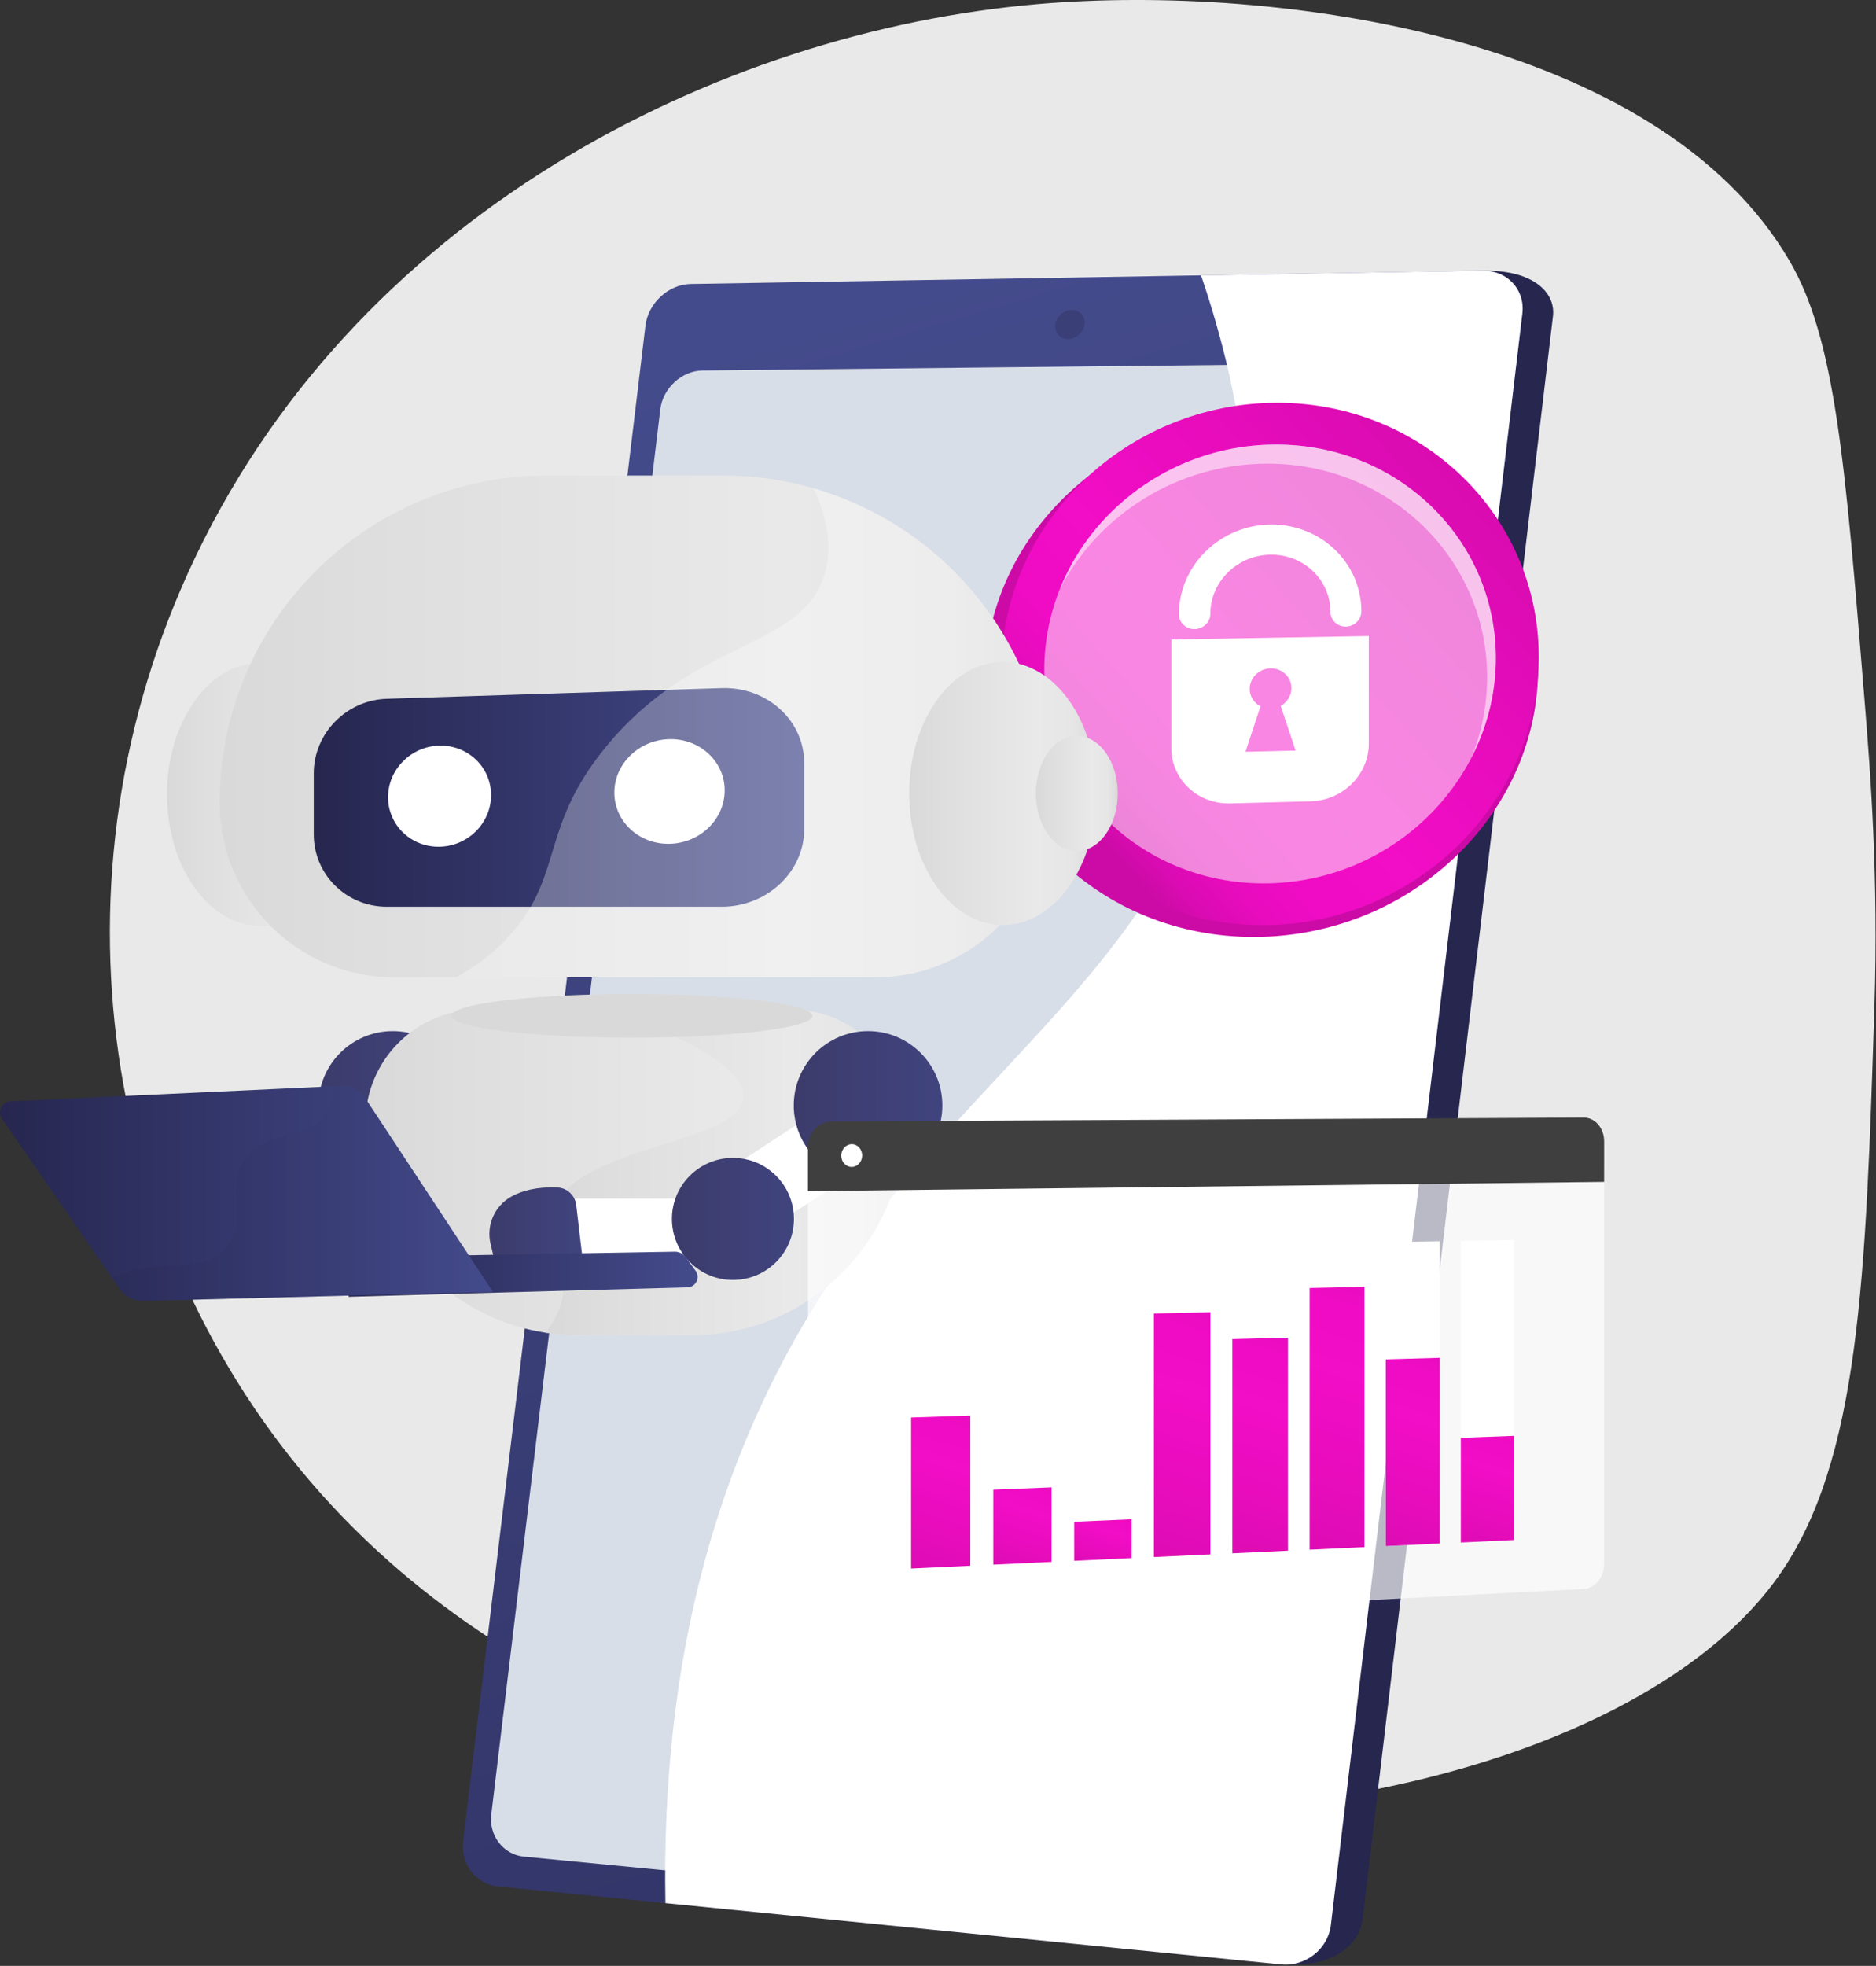 <svg xmlns="http://www.w3.org/2000/svg" width="631" height="661" viewBox="0 0 631 661" fill="none"><rect x="0" y="0" width="631" height="661" fill="#333333" stroke="none"/><path d="M627.197 236.103C620.599 154.751 617.299 114.075 601.943 87.754C557.974 12.4 430.138 -5.519 349.399 1.35C241.307 10.549 117.653 72.687 63.222 192.659C13.786 301.629 36.581 424.972 111.072 505.658C247.626 653.568 529.308 627.16 598.117 530.106C625.579 491.372 627.556 429.504 630.465 338.625C631.866 294.877 629.139 260.014 627.2 236.103H627.197Z" fill="#E9E9E9"></path><path d="M228.529 110.399L167.533 617.393C166.618 624.995 171.857 631.809 179.198 632.537L433.258 660.43C448.82 661.397 457.341 653.446 458.304 645.363L522.343 106.343C523.298 98.306 515.663 91.025 500.033 91.025L243.663 96.424C236.241 96.549 229.444 102.836 228.534 110.397L228.529 110.399Z" fill="url(#paint0_linear_26_615)"></path><path d="M217.094 109.528L155.763 619.057C154.843 626.698 160.101 633.547 167.466 634.28L430.854 660.504C439.112 661.326 446.68 655.352 447.645 647.228L512.043 105.424C513.003 97.344 506.938 90.85 498.59 90.992L232.281 95.486C224.832 95.61 218.006 101.931 217.092 109.53L217.094 109.528Z" fill="url(#paint1_linear_26_615)"></path><path d="M222.093 137.631L165.246 610.067C164.387 617.204 169.312 623.592 176.205 624.262L423.913 648.341C431.589 649.088 438.623 643.512 439.523 635.949L499.037 135.448C499.933 127.925 494.302 121.836 486.547 121.92L236.296 124.585C229.329 124.659 222.946 130.53 222.091 137.634L222.093 137.631Z" fill="#D8DEE8"></path><path style="mix-blend-mode:multiply" opacity="0.3" d="M354.927 109.175C354.601 111.888 356.548 114.06 359.277 114.024C362.009 113.99 364.49 111.759 364.815 109.041C365.141 106.324 363.187 104.152 360.455 104.193C357.726 104.234 355.253 106.463 354.929 109.175H354.927Z" fill="url(#paint2_linear_26_615)"></path><g style="mix-blend-mode:soft-light"><path d="M264.919 454.761C315.63 361.004 391.387 332.939 414.194 236.311C426.522 184.08 418.123 134.088 403.976 92.586L498.594 90.989C506.943 90.848 513.008 97.343 512.048 105.422L447.649 647.226C446.684 655.352 439.116 661.326 430.858 660.502L223.81 639.888C222.28 555.878 242.318 496.553 264.922 454.759L264.919 454.761Z" fill="white"></path></g><path d="M331.181 229.593C331.181 179.773 374.639 139.394 426.791 139.399C477.401 139.404 517.342 177.659 517.342 224.843C517.342 272.027 477.401 312.32 426.791 314.908C374.639 317.575 331.181 279.41 331.181 229.593Z" fill="url(#paint3_linear_26_615)"></path><path d="M336.802 225.621C336.802 175.801 379.004 135.422 429.645 135.427C478.789 135.432 517.576 173.687 517.576 220.871C517.576 268.054 478.789 308.347 429.645 310.936C379.001 313.603 336.802 275.438 336.802 225.621Z" fill="url(#paint4_linear_26_615)"></path><g style="mix-blend-mode:soft-light" opacity="0.5"><path d="M351.25 225.24C351.25 183.384 386.704 149.457 429.252 149.464C470.541 149.469 503.129 181.61 503.129 221.251C503.129 260.893 470.543 294.746 429.252 296.92C386.704 299.161 351.25 267.097 351.25 225.243V225.24Z" fill="white"></path></g><g style="mix-blend-mode:soft-light" opacity="0.5"><path d="M426.324 155.898C467.613 155.903 500.201 188.043 500.201 227.685C500.201 237.111 498.341 246.202 494.977 254.625C500.187 244.483 503.132 233.132 503.132 221.254C503.132 181.612 470.546 149.472 429.254 149.467C396.439 149.464 367.861 169.653 356.495 198.087C369.367 173.089 396.041 155.898 426.324 155.9V155.898Z" fill="white"></path></g><path d="M393.975 214.995V251.527C393.975 262.088 402.86 270.42 413.787 270.135L440.883 269.429C451.679 269.146 460.404 260.448 460.404 249.997V213.851L393.975 214.997V214.995ZM418.93 252.762L423.965 237.503C421.808 236.39 420.348 234.197 420.348 231.642C420.348 227.893 423.494 224.792 427.368 224.721C431.237 224.646 434.371 227.62 434.371 231.362C434.371 233.912 432.915 236.16 430.765 237.362L435.781 252.369L418.93 252.762Z" fill="white"></path><path d="M452.701 210.683C449.826 210.731 447.494 208.507 447.494 205.712C447.494 194.974 438.479 186.355 427.363 186.499C416.208 186.642 407.103 195.551 407.103 206.357C407.103 209.167 404.739 211.485 401.821 211.535C398.9 211.583 396.53 209.342 396.53 206.527C396.53 190.08 410.399 176.543 427.365 176.354C444.24 176.165 457.899 189.262 457.899 205.55C457.899 208.337 455.574 210.637 452.701 210.685V210.683Z" fill="white"></path><path d="M130.63 363.461L64.504 406.717L77.736 426.946L143.863 383.69L130.63 363.461Z" fill="white"></path><path d="M132.098 396.672C145.9 396.672 157.089 385.483 157.089 371.681C157.089 357.878 145.9 346.689 132.098 346.689C118.296 346.689 107.107 357.878 107.107 371.681C107.107 385.483 118.296 396.672 132.098 396.672Z" fill="url(#paint5_linear_26_615)"></path><path d="M91.348 429.823C102.378 427.219 109.21 416.167 106.606 405.136C104.003 394.106 92.951 387.274 81.92 389.878C70.89 392.481 64.058 403.534 66.662 414.564C69.265 425.595 80.317 432.426 91.348 429.823Z" fill="url(#paint6_linear_26_615)"></path><path d="M87.656 311.338C105.043 311.338 119.138 291.53 119.138 267.097C119.138 242.663 105.043 222.855 87.656 222.855C70.269 222.855 56.174 242.663 56.174 267.097C56.174 291.53 70.269 311.338 87.656 311.338Z" fill="url(#paint7_linear_26_615)"></path><path d="M183.874 159.894H243.127C303.881 159.894 353.134 209.146 353.134 269.9C353.134 302.321 326.852 328.6 294.434 328.6H132.57C100.151 328.6 73.87 302.318 73.87 269.9C73.87 209.146 123.122 159.894 183.876 159.894H183.874Z" fill="url(#paint8_linear_26_615)"></path><path d="M194.279 448.891H232.719C272.136 448.891 304.087 416.937 304.087 377.523C304.087 356.489 287.038 339.439 266.004 339.439H160.992C139.958 339.439 122.909 356.489 122.909 377.523C122.909 416.939 154.863 448.891 194.277 448.891H194.279Z" fill="url(#paint9_linear_26_615)"></path><path d="M130.089 304.874H242.72C257.983 304.874 270.505 293.173 270.505 278.743V256.613C270.505 242.18 257.983 230.882 242.72 231.368L130.089 234.961C116.459 235.397 105.531 246.617 105.531 260.027V280.591C105.531 294.001 116.459 304.874 130.089 304.874Z" fill="url(#paint10_linear_26_615)"></path><path d="M206.634 266.501C206.634 276.14 214.839 283.85 225.041 283.72C235.336 283.591 243.749 275.544 243.749 265.747C243.749 255.952 235.336 248.245 225.041 248.534C214.836 248.819 206.634 256.864 206.634 266.501Z" fill="white"></path><path d="M130.52 268.05C130.52 277.364 138.182 284.819 147.709 284.7C157.317 284.577 165.17 276.808 165.17 267.346C165.17 257.884 157.319 250.433 147.709 250.703C138.182 250.972 130.52 258.736 130.52 268.05Z" fill="white"></path><g style="mix-blend-mode:soft-light" opacity="0.3"><path d="M172.626 313.172C189.376 293.491 181.932 277.751 203.832 251.079C233.964 214.382 269.114 218.534 277.166 193.643C279.398 186.745 279.654 177.281 273.668 164.194C319.561 177.432 353.131 219.743 353.131 269.9C353.131 302.321 326.849 328.6 294.431 328.6H153.369C161.818 323.994 167.993 318.614 172.626 313.169V313.172Z" fill="white"></path></g><path d="M337.3 311.029C354.688 311.029 368.783 291.222 368.783 266.788C368.783 242.354 354.688 222.547 337.3 222.547C319.913 222.547 305.818 242.354 305.818 266.788C305.818 291.222 319.913 311.029 337.3 311.029Z" fill="url(#paint11_linear_26_615)"></path><path d="M362.203 286.134C369.807 286.134 375.97 277.472 375.97 266.788C375.97 256.104 369.807 247.442 362.203 247.442C354.6 247.442 348.436 256.104 348.436 266.788C348.436 277.472 354.6 286.134 362.203 286.134Z" fill="url(#paint12_linear_26_615)"></path><path d="M184.81 409.601C190.084 384.832 248.421 385.431 250.008 369.241C251.231 356.759 217.738 344.405 213.529 342.851C209.93 341.522 206.356 340.4 202.82 339.437H266.004C287.038 339.437 304.087 356.487 304.087 377.52C304.087 416.937 272.133 448.891 232.719 448.891H194.277C190.582 448.891 186.955 448.61 183.414 448.069C186.759 443.923 188.94 439.388 189.467 434.439C190.635 423.466 182.765 419.199 184.81 409.601Z" fill="url(#paint13_linear_26_615)"></path><path d="M212.552 348.908C246.082 348.908 273.264 345.617 273.264 341.558C273.264 337.498 246.082 334.208 212.552 334.208C179.022 334.208 151.841 337.498 151.841 341.558C151.841 345.617 179.022 348.908 212.552 348.908Z" fill="url(#paint14_linear_26_615)"></path><path d="M290.501 363.45L224.374 406.706L237.606 426.935L303.733 383.679L290.501 363.45Z" fill="white"></path><path d="M291.972 396.672C305.775 396.672 316.964 385.483 316.964 371.681C316.964 357.878 305.775 346.689 291.972 346.689C278.17 346.689 266.981 357.878 266.981 371.681C266.981 385.483 278.17 396.672 291.972 396.672Z" fill="url(#paint15_linear_26_615)"></path><path d="M234.886 403.016H177L179.298 426.968L236.035 425.067L234.886 403.016Z" fill="white"></path><path d="M261.034 424.353C269.048 416.339 269.048 403.346 261.034 395.332C253.02 387.318 240.027 387.318 232.013 395.332C223.999 403.346 223.999 416.339 232.013 424.353C240.027 432.367 253.02 432.367 261.034 424.353Z" fill="url(#paint16_linear_26_615)"></path><path d="M171.953 402.351C175.46 400.388 180.414 399.006 187.384 399.26C190.695 399.38 193.429 401.896 193.817 405.186L195.836 422.312H165.974L165 418.22C163.513 411.974 166.35 405.49 171.953 402.353V402.351Z" fill="url(#paint17_linear_26_615)"></path><path d="M119.224 422.717L226.947 420.856C228.429 420.83 229.829 421.534 230.696 422.738L233.981 427.311C235.616 429.588 234.041 432.768 231.24 432.844L117.213 436.017L119.222 422.717H119.224Z" fill="url(#paint18_linear_26_615)"></path><path d="M3.593 370.292L114.67 365.121C117.957 364.967 121.08 366.557 122.892 369.303L165.768 434.355L48.299 437.42C45.074 437.504 42.026 435.957 40.19 433.304L0.675 376.194C-1.009 373.761 0.641 370.431 3.596 370.292H3.593Z" fill="url(#paint19_linear_26_615)"></path><path style="mix-blend-mode:multiply" opacity="0.3" d="M122.892 369.306C121.082 366.557 117.957 364.967 114.67 365.121L112.235 365.233C112.108 368.839 111.227 372.186 109.209 374.975C102.914 383.683 91.214 379.34 83.317 388.637C74.645 398.851 83.995 409.709 76.266 419.192C68.131 429.172 53.466 422.451 37.585 429.543L40.187 433.304C42.021 435.957 45.071 437.504 48.297 437.42L165.766 434.355L122.89 369.303L122.892 369.306Z" fill="url(#paint20_linear_26_615)"></path><path opacity="0.68" d="M271.743 395.386V539.293C271.743 544.07 275.313 547.757 279.709 547.524L532.703 534.241C536.493 534.042 539.56 530.295 539.56 525.873V392.647L271.743 395.386Z" fill="white"></path><path d="M532.706 375.767L279.712 377.074C275.316 377.098 271.746 380.989 271.746 385.766V400.512L539.563 397.392V383.74C539.563 379.318 536.496 375.748 532.706 375.767Z" fill="#3F3F3F"></path><path d="M289.994 388.502C289.994 390.617 288.421 392.343 286.477 392.362C284.531 392.381 282.953 390.679 282.953 388.562C282.953 386.446 284.531 384.717 286.477 384.703C288.421 384.688 289.994 386.391 289.994 388.502Z" fill="white"></path><path d="M326.366 526.45L306.457 527.391V420.423L326.366 420.078V526.45Z" fill="white"></path><path d="M326.366 526.45L306.457 527.391V476.607L326.366 475.948V526.45Z" fill="url(#paint21_linear_26_615)"></path><path d="M353.696 525.16L334.094 526.087V419.944L353.696 419.604V525.16Z" fill="white"></path><path d="M353.696 525.16L334.094 526.086V500.889L353.696 500.102V525.16Z" fill="url(#paint22_linear_26_615)"></path><path d="M380.612 523.886L361.307 524.798V419.472L380.612 419.137V523.886Z" fill="white"></path><path d="M380.613 523.886L361.308 524.798V511.673L380.613 510.833V523.886Z" fill="url(#paint23_linear_26_615)"></path><path d="M407.117 522.635L388.106 523.532V419.009L407.117 418.678V522.635Z" fill="white"></path><path d="M407.117 522.634L388.106 523.532V441.651L407.117 441.198V522.634Z" fill="url(#paint24_linear_26_615)"></path><path d="M433.226 521.401L414.501 522.285V418.551L433.226 418.226V521.401Z" fill="white"></path><path d="M433.226 521.401L414.501 522.284V450.255L433.226 449.76V521.401Z" fill="url(#paint25_linear_26_615)"></path><path d="M458.945 520.185L440.498 521.056V418.101L458.945 417.78V520.185Z" fill="white"></path><path d="M458.945 520.185L440.498 521.056V433.07L458.945 432.67V520.185Z" fill="url(#paint26_linear_26_615)"></path><path d="M484.281 518.988L466.109 519.845V417.655L484.281 417.342V518.988Z" fill="white"></path><path d="M484.281 518.988L466.109 519.845V457.077L484.281 456.553V518.988Z" fill="url(#paint27_linear_26_615)"></path><path d="M509.246 517.807L491.34 518.652V417.217L509.246 416.908V517.807Z" fill="white"></path><path d="M509.246 517.807L491.34 518.652V483.438L509.246 482.777V517.807Z" fill="url(#paint28_linear_26_615)"></path><defs><linearGradient id="paint0_linear_26_615" x1="348.082" y1="362.656" x2="448.205" y2="373.579" gradientUnits="userSpaceOnUse"><stop stop-color="#444B8C"></stop><stop offset="1" stop-color="#26264F"></stop></linearGradient><linearGradient id="paint1_linear_26_615" x1="259.863" y1="110.275" x2="507.439" y2="953.126" gradientUnits="userSpaceOnUse"><stop stop-color="#444B8C"></stop><stop offset="1" stop-color="#26264F"></stop></linearGradient><linearGradient id="paint2_linear_26_615" x1="352.636" y1="89.514" x2="643.603" y2="877.555" gradientUnits="userSpaceOnUse"><stop stop-color="#26264F"></stop></linearGradient><linearGradient id="paint3_linear_26_615" x1="-1825.32" y1="2348.43" x2="-1626.3" y2="2160.76" gradientUnits="userSpaceOnUse"><stop stop-color="#70065B"></stop><stop offset="0.09" stop-color="#89076F"></stop><stop offset="0.2" stop-color="#A10883"></stop><stop offset="0.32" stop-color="#B40992"></stop><stop offset="0.46" stop-color="#C10A9D"></stop><stop offset="0.64" stop-color="#C90AA4"></stop><stop offset="1" stop-color="#CC0BA6"></stop></linearGradient><linearGradient id="paint4_linear_26_615" x1="366.7" y1="278.077" x2="526.184" y2="133.349" gradientUnits="userSpaceOnUse"><stop stop-color="#CC0BA6"></stop><stop offset="0.04" stop-color="#DA0BB2"></stop><stop offset="0.1" stop-color="#E70CBD"></stop><stop offset="0.17" stop-color="#EF0CC4"></stop><stop offset="0.32" stop-color="#F20DC6"></stop><stop offset="0.57" stop-color="#E70CBC"></stop><stop offset="1" stop-color="#CC0BA6"></stop></linearGradient><linearGradient id="paint5_linear_26_615" x1="157.089" y1="371.681" x2="107.107" y2="371.681" gradientUnits="userSpaceOnUse"><stop stop-color="#40447E"></stop><stop offset="1" stop-color="#3C3B6B"></stop></linearGradient><linearGradient id="paint6_linear_26_615" x1="107.172" y1="409.792" x2="66.132" y2="409.792" gradientUnits="userSpaceOnUse"><stop stop-color="#40447E"></stop><stop offset="1" stop-color="#3C3B6B"></stop></linearGradient><linearGradient id="paint7_linear_26_615" x1="119.138" y1="267.097" x2="56.176" y2="267.097" gradientUnits="userSpaceOnUse"><stop stop-color="#D9D9D9"></stop><stop offset="0.04" stop-color="#DEDEDE"></stop><stop offset="0.13" stop-color="#E6E6E6"></stop><stop offset="0.32" stop-color="#E9E9E9"></stop><stop offset="0.82" stop-color="#DEDEDE"></stop><stop offset="1" stop-color="#D9D9D9"></stop></linearGradient><linearGradient id="paint8_linear_26_615" x1="353.131" y1="244.248" x2="73.867" y2="244.248" gradientUnits="userSpaceOnUse"><stop stop-color="#D9D9D9"></stop><stop offset="0.04" stop-color="#DEDEDE"></stop><stop offset="0.13" stop-color="#E6E6E6"></stop><stop offset="0.32" stop-color="#E9E9E9"></stop><stop offset="0.82" stop-color="#DEDEDE"></stop><stop offset="1" stop-color="#D9D9D9"></stop></linearGradient><linearGradient id="paint9_linear_26_615" x1="304.09" y1="394.163" x2="122.911" y2="394.163" gradientUnits="userSpaceOnUse"><stop stop-color="#D9D9D9"></stop><stop offset="0.04" stop-color="#DEDEDE"></stop><stop offset="0.13" stop-color="#E6E6E6"></stop><stop offset="0.32" stop-color="#E9E9E9"></stop><stop offset="0.82" stop-color="#DEDEDE"></stop><stop offset="1" stop-color="#D9D9D9"></stop></linearGradient><linearGradient id="paint10_linear_26_615" x1="270.508" y1="268.112" x2="105.534" y2="268.112" gradientUnits="userSpaceOnUse"><stop stop-color="#444B8C"></stop><stop offset="1" stop-color="#26264F"></stop></linearGradient><linearGradient id="paint11_linear_26_615" x1="368.783" y1="266.788" x2="305.821" y2="266.788" gradientUnits="userSpaceOnUse"><stop stop-color="#D9D9D9"></stop><stop offset="0.04" stop-color="#DEDEDE"></stop><stop offset="0.13" stop-color="#E6E6E6"></stop><stop offset="0.32" stop-color="#E9E9E9"></stop><stop offset="0.82" stop-color="#DEDEDE"></stop><stop offset="1" stop-color="#D9D9D9"></stop></linearGradient><linearGradient id="paint12_linear_26_615" x1="375.973" y1="266.788" x2="348.439" y2="266.788" gradientUnits="userSpaceOnUse"><stop stop-color="#D9D9D9"></stop><stop offset="0.04" stop-color="#DEDEDE"></stop><stop offset="0.13" stop-color="#E6E6E6"></stop><stop offset="0.32" stop-color="#E9E9E9"></stop><stop offset="0.82" stop-color="#DEDEDE"></stop><stop offset="1" stop-color="#D9D9D9"></stop></linearGradient><linearGradient id="paint13_linear_26_615" x1="304.09" y1="394.163" x2="183.416" y2="394.163" gradientUnits="userSpaceOnUse"><stop stop-color="#D9D9D9"></stop><stop offset="0.04" stop-color="#DEDEDE"></stop><stop offset="0.13" stop-color="#E6E6E6"></stop><stop offset="0.32" stop-color="#E9E9E9"></stop><stop offset="0.82" stop-color="#DEDEDE"></stop><stop offset="1" stop-color="#D9D9D9"></stop></linearGradient><linearGradient id="paint14_linear_26_615" x1="239.718" y1="551.74" x2="222.261" y2="416.673" gradientUnits="userSpaceOnUse"><stop stop-color="#D9D9D9"></stop><stop offset="0.04" stop-color="#DEDEDE"></stop><stop offset="0.13" stop-color="#E6E6E6"></stop><stop offset="0.32" stop-color="#E9E9E9"></stop><stop offset="0.82" stop-color="#DEDEDE"></stop><stop offset="1" stop-color="#D9D9D9"></stop></linearGradient><linearGradient id="paint15_linear_26_615" x1="316.966" y1="371.681" x2="266.981" y2="371.681" gradientUnits="userSpaceOnUse"><stop stop-color="#40447E"></stop><stop offset="1" stop-color="#3C3B6B"></stop></linearGradient><linearGradient id="paint16_linear_26_615" x1="267.045" y1="409.842" x2="226.005" y2="409.842" gradientUnits="userSpaceOnUse"><stop stop-color="#40447E"></stop><stop offset="1" stop-color="#3C3B6B"></stop></linearGradient><linearGradient id="paint17_linear_26_615" x1="195.838" y1="410.769" x2="164.61" y2="410.769" gradientUnits="userSpaceOnUse"><stop stop-color="#40447E"></stop><stop offset="1" stop-color="#3C3B6B"></stop></linearGradient><linearGradient id="paint18_linear_26_615" x1="234.644" y1="428.436" x2="117.215" y2="428.436" gradientUnits="userSpaceOnUse"><stop stop-color="#444B8C"></stop><stop offset="1" stop-color="#26264F"></stop></linearGradient><linearGradient id="paint19_linear_26_615" x1="165.768" y1="401.267" x2="-0.001" y2="401.267" gradientUnits="userSpaceOnUse"><stop stop-color="#444B8C"></stop><stop offset="1" stop-color="#26264F"></stop></linearGradient><linearGradient id="paint20_linear_26_615" x1="165.768" y1="401.269" x2="37.589" y2="401.269" gradientUnits="userSpaceOnUse"><stop stop-color="#444B8C"></stop><stop offset="1" stop-color="#26264F"></stop></linearGradient><linearGradient id="paint21_linear_26_615" x1="328.03" y1="465.27" x2="300.407" y2="551.473" gradientUnits="userSpaceOnUse"><stop stop-color="#CC0BA6"></stop><stop offset="0.04" stop-color="#DA0BB2"></stop><stop offset="0.1" stop-color="#E70CBD"></stop><stop offset="0.17" stop-color="#EF0CC4"></stop><stop offset="0.32" stop-color="#F20DC6"></stop><stop offset="0.57" stop-color="#E70CBC"></stop><stop offset="1" stop-color="#CC0BA6"></stop></linearGradient><linearGradient id="paint22_linear_26_615" x1="350.382" y1="492.785" x2="334.968" y2="540.885" gradientUnits="userSpaceOnUse"><stop stop-color="#CC0BA6"></stop><stop offset="0.04" stop-color="#DA0BB2"></stop><stop offset="0.1" stop-color="#E70CBD"></stop><stop offset="0.17" stop-color="#EF0CC4"></stop><stop offset="0.32" stop-color="#F20DC6"></stop><stop offset="0.57" stop-color="#E70CBC"></stop><stop offset="1" stop-color="#CC0BA6"></stop></linearGradient><linearGradient id="paint23_linear_26_615" x1="375.012" y1="505.132" x2="365.385" y2="535.175" gradientUnits="userSpaceOnUse"><stop stop-color="#CC0BA6"></stop><stop offset="0.04" stop-color="#DA0BB2"></stop><stop offset="0.1" stop-color="#E70CBD"></stop><stop offset="0.17" stop-color="#EF0CC4"></stop><stop offset="0.32" stop-color="#F20DC6"></stop><stop offset="0.57" stop-color="#E70CBC"></stop><stop offset="1" stop-color="#CC0BA6"></stop></linearGradient><linearGradient id="paint24_linear_26_615" x1="415.379" y1="426.701" x2="373.135" y2="558.527" gradientUnits="userSpaceOnUse"><stop stop-color="#CC0BA6"></stop><stop offset="0.04" stop-color="#DA0BB2"></stop><stop offset="0.1" stop-color="#E70CBD"></stop><stop offset="0.17" stop-color="#EF0CC4"></stop><stop offset="0.32" stop-color="#F20DC6"></stop><stop offset="0.57" stop-color="#E70CBC"></stop><stop offset="1" stop-color="#CC0BA6"></stop></linearGradient><linearGradient id="paint25_linear_26_615" x1="439.64" y1="436.591" x2="402.127" y2="553.656" gradientUnits="userSpaceOnUse"><stop stop-color="#CC0BA6"></stop><stop offset="0.04" stop-color="#DA0BB2"></stop><stop offset="0.1" stop-color="#E70CBD"></stop><stop offset="0.17" stop-color="#EF0CC4"></stop><stop offset="0.32" stop-color="#F20DC6"></stop><stop offset="0.57" stop-color="#E70CBC"></stop><stop offset="1" stop-color="#CC0BA6"></stop></linearGradient><linearGradient id="paint26_linear_26_615" x1="468.666" y1="417.505" x2="423.62" y2="558.081" gradientUnits="userSpaceOnUse"><stop stop-color="#CC0BA6"></stop><stop offset="0.04" stop-color="#DA0BB2"></stop><stop offset="0.1" stop-color="#E70CBD"></stop><stop offset="0.17" stop-color="#EF0CC4"></stop><stop offset="0.32" stop-color="#F20DC6"></stop><stop offset="0.57" stop-color="#E70CBC"></stop><stop offset="1" stop-color="#CC0BA6"></stop></linearGradient><linearGradient id="paint27_linear_26_615" x1="489.084" y1="444.692" x2="456.065" y2="547.731" gradientUnits="userSpaceOnUse"><stop stop-color="#CC0BA6"></stop><stop offset="0.04" stop-color="#DA0BB2"></stop><stop offset="0.1" stop-color="#E70CBD"></stop><stop offset="0.17" stop-color="#EF0CC4"></stop><stop offset="0.32" stop-color="#F20DC6"></stop><stop offset="0.57" stop-color="#E70CBC"></stop><stop offset="1" stop-color="#CC0BA6"></stop></linearGradient><linearGradient id="paint28_linear_26_615" x1="508.657" y1="474.519" x2="488.778" y2="536.559" gradientUnits="userSpaceOnUse"><stop stop-color="#CC0BA6"></stop><stop offset="0.04" stop-color="#DA0BB2"></stop><stop offset="0.1" stop-color="#E70CBD"></stop><stop offset="0.17" stop-color="#EF0CC4"></stop><stop offset="0.32" stop-color="#F20DC6"></stop><stop offset="0.57" stop-color="#E70CBC"></stop><stop offset="1" stop-color="#CC0BA6"></stop></linearGradient></defs></svg>